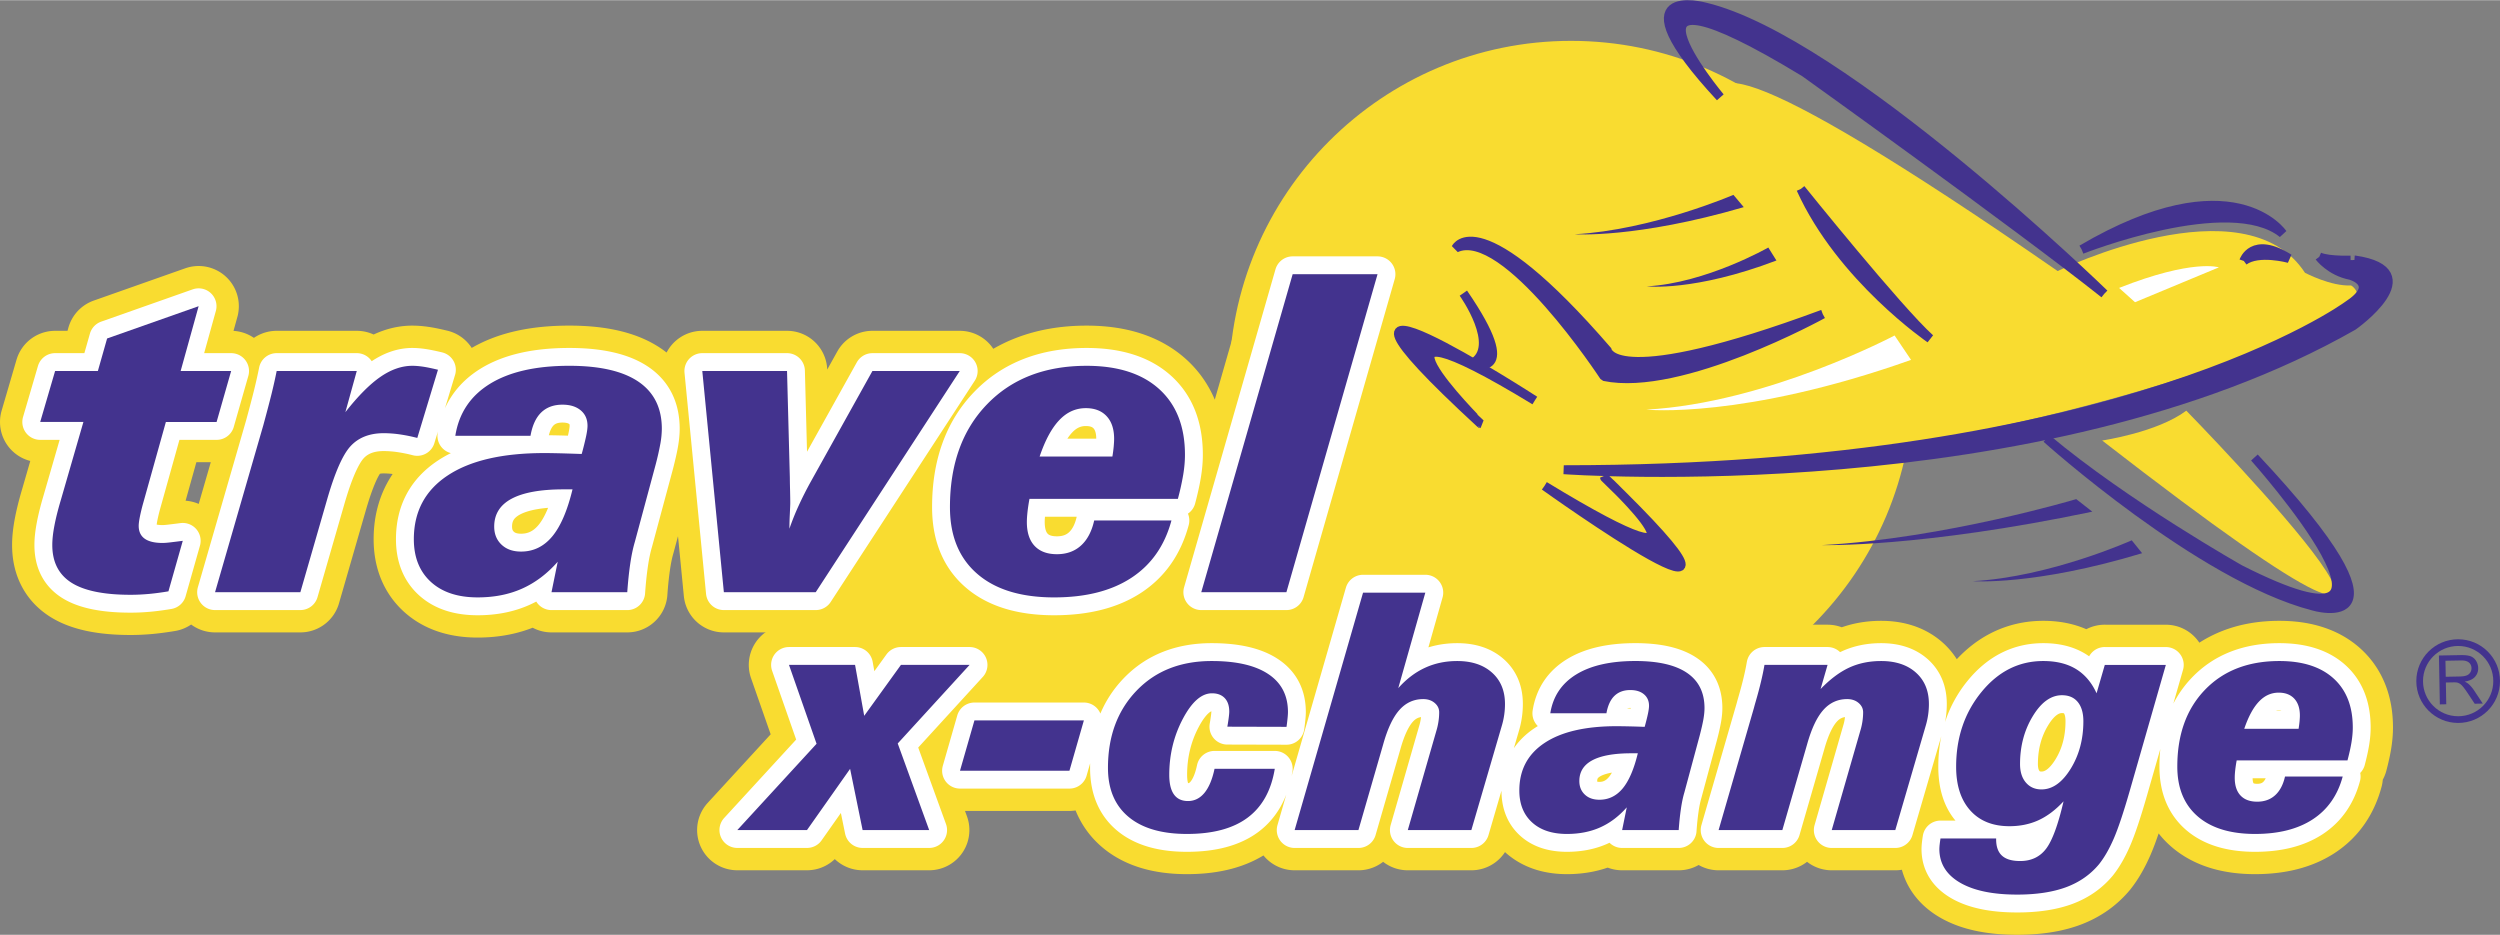 <svg xmlns="http://www.w3.org/2000/svg" width="2500" height="935" viewBox="0 0 279.827 104.608"><rect x="0" y="0" width="279.827" height="104.608" fill="#808080" stroke="none"/><circle cx="175.854" cy="42.833" r="37.783" fill="#f9dc30" stroke="#f9dc30" stroke-miterlimit="1"/><path fill="#f9dc30" d="M90.677 54.024l.766 20.67 17.783 8.817 79.467 2.434-4.46-25.138-15.001-19.056-40.14 6.893z"/><g fill="#f9dc30" stroke="#f9dc30" stroke-width="9" stroke-linejoin="round" stroke-miterlimit="1"><path d="M9.336 47.21H4.5l1.668-5.706h4.787l1.034-3.639 10.244-3.614-2.013 7.253h5.653l-1.629 5.706h-5.677l-2.562 9.16c-.146.528-.26 1.011-.349 1.449-.087.438-.131.779-.131 1.017 0 .638.224 1.116.671 1.436.447.319 1.116.477 2.011.477.191 0 .458-.019.802-.059.343-.04.827-.099 1.449-.179l-1.604 5.653a31.29 31.29 0 0 1-2.171.291c-.693.062-1.383.097-2.074.097-2.991 0-5.197-.454-6.621-1.362-1.423-.908-2.134-2.312-2.134-4.209 0-.61.075-1.32.23-2.134.152-.81.389-1.763.713-2.857l2.539-8.78zM24.071 66.261l5.404-18.692c.401-1.471.709-2.647.927-3.529.217-.881.405-1.726.566-2.536h8.966l-1.277 4.61c1.415-1.801 2.72-3.118 3.917-3.947 1.197-.828 2.39-1.244 3.58-1.244.354 0 .742.032 1.168.094.427.062.993.178 1.701.348l-2.314 7.63a18.67 18.67 0 0 0-1.964-.396 12.78 12.78 0 0 0-1.796-.133c-1.574 0-2.809.481-3.701 1.442-.892.96-1.779 2.986-2.662 6.074L33.62 66.261h-9.549zM61.806 60.029c-.94 1.124-2.099 1.686-3.479 1.686-.916 0-1.646-.259-2.191-.776-.547-.518-.819-1.193-.819-2.023 0-1.388.654-2.426 1.963-3.122 1.309-.694 3.247-1.042 5.818-1.042h.984c-.579 2.394-1.338 4.152-2.276 5.277zm8.404 6.232c.08-1.143.189-2.189.327-3.138.136-.949.309-1.777.519-2.486l2.321-8.618c.257-.994.439-1.796.544-2.407a9.852 9.852 0 0 0 .158-1.637c0-2.326-.872-4.083-2.616-5.271-1.744-1.188-4.327-1.782-7.748-1.782-3.729 0-6.685.674-8.87 2.019-2.185 1.346-3.479 3.285-3.88 5.813h8.414c.207-1.168.61-2.039 1.21-2.616.6-.576 1.388-.864 2.364-.864.865 0 1.548.213 2.052.638.503.425.756.999.756 1.72 0 .29-.053.684-.158 1.18a35.075 35.075 0 0 1-.491 1.974h-.144c-1.795-.063-3.14-.097-4.037-.097-4.694 0-8.303.837-10.826 2.512-2.524 1.674-3.784 4.051-3.784 7.126 0 2.019.633 3.61 1.898 4.771 1.267 1.162 3.014 1.742 5.241 1.742 1.858 0 3.521-.329 4.986-.985 1.466-.656 2.793-1.657 3.979-3.004l-.696 3.41h8.481zM81.022 66.261l-2.414-24.757h9.485l.315 11.944c0 .274.007.728.024 1.362.015.635.024 1.127.024 1.481 0 .129-.017.526-.048 1.191a33.412 33.412 0 0 0-.048 1.673c.305-.881.651-1.743 1.038-2.587.387-.843.812-1.689 1.279-2.542l6.976-12.522h9.775L91.305 66.261H81.022zM118.561 47.01c.847-.897 1.838-1.347 2.97-1.347 1 0 1.779.301 2.337.903.559.601.837 1.446.837 2.538 0 .226-.016.514-.048.868-.033.353-.081.722-.145 1.105h-8.145c.612-1.813 1.343-3.168 2.194-4.067zm13.28 8.806c.272-1.025.472-1.933.6-2.718.129-.786.193-1.523.193-2.214 0-3.159-.959-5.608-2.878-7.349-1.919-1.741-4.629-2.611-8.13-2.611-4.657 0-8.371 1.436-11.141 4.304-2.771 2.868-4.155 6.707-4.155 11.515 0 3.207 1.016 5.693 3.048 7.455 2.031 1.764 4.902 2.645 8.614 2.645 3.533 0 6.414-.731 8.646-2.194 2.234-1.463 3.727-3.6 4.483-6.413h-8.646c-.275 1.226-.77 2.161-1.479 2.804-.711.646-1.608.967-2.69.967s-1.915-.307-2.497-.923c-.581-.615-.871-1.506-.871-2.674 0-.32.024-.699.072-1.14.049-.44.121-.923.218-1.452h16.613zM134.458 66.261l10.231-35.588h9.498l-10.198 35.588h-9.531z"/></g><g fill="#fff" stroke="#fff" stroke-width="4" stroke-linejoin="round"><path d="M9.335 47.209H4.499l1.669-5.705h4.787l1.034-3.64 10.244-3.613-2.013 7.253h5.653l-1.629 5.705h-5.677l-2.562 9.162a20.613 20.613 0 0 0-.349 1.447c-.087.44-.131.778-.131 1.018 0 .639.224 1.117.671 1.436.447.32 1.116.478 2.011.478.19 0 .458-.02.802-.059.343-.041.827-.099 1.449-.18l-1.604 5.653a29.57 29.57 0 0 1-2.171.291c-.693.062-1.383.097-2.074.097-2.992 0-5.197-.454-6.622-1.36-1.423-.91-2.134-2.313-2.134-4.211 0-.609.076-1.32.23-2.133.152-.812.389-1.765.713-2.857l2.539-8.782zM24.07 66.262l5.403-18.692c.402-1.474.71-2.649.928-3.532.217-.88.405-1.724.566-2.534h8.966l-1.277 4.61c1.415-1.801 2.721-3.119 3.917-3.947 1.197-.828 2.39-1.244 3.58-1.244.353 0 .741.032 1.168.093.426.063.993.178 1.7.347l-2.314 7.632a18.65 18.65 0 0 0-1.965-.397 12.76 12.76 0 0 0-1.796-.133c-1.574 0-2.808.481-3.701 1.442-.892.961-1.78 2.986-2.662 6.075l-2.965 10.279H24.07zM61.805 60.029c-.94 1.124-2.099 1.686-3.479 1.686-.917 0-1.646-.257-2.191-.776-.547-.517-.819-1.192-.819-2.022 0-1.388.655-2.428 1.963-3.124 1.309-.693 3.248-1.041 5.818-1.041h.984c-.579 2.393-1.338 4.153-2.276 5.277zm8.404 6.233c.08-1.144.189-2.188.327-3.139.135-.948.309-1.776.519-2.485l2.321-8.619c.257-.993.439-1.796.544-2.405s.158-1.156.158-1.639c0-2.327-.873-4.084-2.616-5.271-1.744-1.187-4.327-1.781-7.749-1.781-3.729 0-6.684.672-8.87 2.018-2.184 1.347-3.479 3.286-3.88 5.815h8.415c.206-1.169.61-2.04 1.21-2.618.599-.575 1.388-.864 2.364-.864.866 0 1.548.214 2.053.639.503.424.756.998.756 1.72 0 .291-.053.684-.158 1.18a35.073 35.073 0 0 1-.491 1.975h-.143c-1.795-.063-3.14-.097-4.037-.097-4.694 0-8.303.837-10.826 2.512-2.524 1.675-3.785 4.049-3.785 7.127 0 2.018.633 3.608 1.898 4.771 1.267 1.162 3.014 1.742 5.241 1.742 1.858 0 3.521-.329 4.986-.986 1.466-.656 2.793-1.656 3.979-3.003l-.696 3.41h8.48zM81.021 66.262l-2.413-24.758h9.485l.314 11.945c0 .273.007.727.025 1.361.013.636.024 1.128.024 1.48 0 .128-.018.528-.049 1.194a33.126 33.126 0 0 0-.047 1.672c.305-.882.65-1.744 1.038-2.586a39.54 39.54 0 0 1 1.279-2.543l6.974-12.522h9.776L91.305 66.262H81.021zM118.559 47.01c.849-.898 1.837-1.347 2.97-1.347 1 0 1.78.3 2.338.903.557.6.837 1.446.837 2.539 0 .226-.018.515-.049.867a16.57 16.57 0 0 1-.145 1.105h-8.145c.614-1.812 1.345-3.168 2.194-4.067zm13.281 8.806c.273-1.024.472-1.932.601-2.717.128-.788.194-1.523.194-2.214 0-3.16-.959-5.61-2.879-7.35-1.918-1.742-4.631-2.611-8.129-2.611-4.658 0-8.373 1.436-11.141 4.304-2.771 2.868-4.157 6.707-4.157 11.516 0 3.207 1.016 5.691 3.049 7.454 2.031 1.763 4.902 2.645 8.614 2.645 3.532 0 6.414-.731 8.647-2.195 2.232-1.463 3.726-3.6 4.482-6.412h-8.648c-.275 1.225-.77 2.16-1.478 2.803-.711.646-1.609.968-2.69.968-1.083 0-1.916-.307-2.496-.923-.582-.616-.873-1.507-.873-2.674 0-.321.025-.7.072-1.14.049-.44.122-.923.219-1.454h16.613zM134.458 66.262l10.23-35.591h9.5l-10.2 35.591h-9.53z"/></g><g fill="#43338e"><path d="M9.336 47.207H4.5l1.668-5.705h4.787l1.034-3.64 10.244-3.613-2.013 7.253h5.653l-1.629 5.705h-5.677l-2.562 9.163a21.03 21.03 0 0 0-.349 1.446c-.087.44-.131.779-.131 1.02 0 .639.224 1.117.671 1.436.447.32 1.116.478 2.011.478.191 0 .458-.02.802-.059.343-.041.827-.099 1.449-.18l-1.604 5.653a29.57 29.57 0 0 1-2.171.291c-.693.062-1.383.097-2.074.097-2.991 0-5.197-.454-6.621-1.36-1.423-.91-2.134-2.313-2.134-4.211 0-.609.075-1.32.23-2.133.152-.814.389-1.767.713-2.859l2.539-8.782zM24.071 66.262l5.404-18.694c.401-1.474.709-2.649.927-3.532.217-.88.405-1.724.566-2.535h8.966l-1.277 4.611c1.415-1.801 2.72-3.119 3.917-3.947 1.197-.828 2.39-1.244 3.58-1.244.354 0 .742.032 1.168.093.427.063.993.178 1.701.348l-2.314 7.632a18.433 18.433 0 0 0-1.964-.397 12.78 12.78 0 0 0-1.796-.133c-1.574 0-2.809.481-3.701 1.442-.892.961-1.779 2.985-2.662 6.075L33.62 66.262h-9.549zM61.806 60.029c-.94 1.124-2.099 1.686-3.479 1.686-.916 0-1.646-.257-2.191-.776-.547-.517-.819-1.192-.819-2.022 0-1.39.654-2.431 1.963-3.126 1.309-.693 3.247-1.04 5.818-1.04h.984c-.579 2.392-1.338 4.154-2.276 5.278zm8.404 6.233c.08-1.144.189-2.188.327-3.139.136-.948.309-1.776.519-2.485l2.321-8.621a31.32 31.32 0 0 0 .544-2.406 9.853 9.853 0 0 0 .158-1.638c0-2.327-.872-4.085-2.616-5.272-1.744-1.187-4.327-1.781-7.748-1.781-3.729 0-6.685.673-8.87 2.018-2.185 1.348-3.479 3.286-3.88 5.816h8.414c.207-1.169.61-2.04 1.21-2.618.6-.575 1.388-.864 2.364-.864.865 0 1.548.214 2.052.639.503.424.756.998.756 1.72 0 .291-.053.684-.158 1.18a35.073 35.073 0 0 1-.491 1.975h-.144c-1.795-.063-3.14-.097-4.037-.097-4.694 0-8.303.837-10.826 2.512-2.524 1.674-3.784 4.048-3.784 7.129 0 2.018.633 3.608 1.898 4.771 1.267 1.162 3.014 1.742 5.241 1.742 1.858 0 3.521-.329 4.986-.986 1.466-.656 2.793-1.656 3.979-3.003l-.696 3.41h8.481zM81.022 66.262l-2.414-24.761h9.485l.315 11.945c0 .273.007.727.024 1.361.015.637.024 1.128.024 1.48 0 .129-.017.528-.048 1.194a33.385 33.385 0 0 0-.048 1.674c.305-.884.651-1.747 1.038-2.588.387-.844.812-1.69 1.279-2.543l6.975-12.523h9.776L91.305 66.262H81.022zM118.561 47.008c.847-.898 1.837-1.347 2.97-1.347 1 0 1.779.3 2.337.903.559.6.837 1.447.837 2.539 0 .226-.017.515-.048.867-.034.354-.081.722-.145 1.106h-8.145c.612-1.813 1.343-3.17 2.194-4.068zm13.28 8.806a28.91 28.91 0 0 0 .6-2.717c.129-.788.193-1.523.193-2.214 0-3.159-.959-5.61-2.878-7.35-1.919-1.742-4.631-2.611-8.13-2.611-4.657 0-8.371 1.436-11.141 4.304-2.771 2.868-4.156 6.707-4.156 11.516 0 3.209 1.015 5.694 3.049 7.457 2.031 1.763 4.901 2.645 8.614 2.645 3.532 0 6.414-.731 8.646-2.195 2.233-1.463 3.727-3.6 4.483-6.414h-8.647c-.275 1.228-.77 2.162-1.478 2.805-.711.646-1.609.968-2.69.968-1.083 0-1.916-.307-2.497-.923-.581-.616-.872-1.507-.872-2.676 0-.32.025-.7.072-1.14.05-.44.122-.923.219-1.453h16.613zM134.458 66.262l10.229-35.591h9.501l-10.2 35.591h-9.53z"/></g><g fill="#f9dc30" stroke="#f9dc30" stroke-width="9" stroke-linejoin="round" stroke-miterlimit="1"><path d="M82.529 92.886l8.87-9.658-3.087-8.829h7.396l1.023 5.7 4.111-5.7h7.684l-8.043 8.795 3.52 9.692h-7.451l-1.4-6.852-4.826 6.852h-7.797zM107.453 86.243l1.617-5.633h12.25l-1.616 5.633h-12.251zM142.688 86.026c-.397 2.432-1.408 4.255-3.038 5.47-1.629 1.217-3.895 1.824-6.792 1.824-2.84 0-5.023-.641-6.551-1.921s-2.291-3.106-2.291-5.476c0-3.531 1.063-6.406 3.19-8.627s4.934-3.331 8.42-3.331c2.768 0 4.882.489 6.344 1.465 1.463.977 2.193 2.393 2.193 4.248 0 .312-.049.827-.144 1.545l-.019.108-6.623-.018c.011-.07.029-.178.054-.32.106-.664.16-1.121.16-1.37 0-.652-.171-1.157-.512-1.514-.341-.355-.815-.533-1.422-.533-1.172 0-2.26.958-3.269 2.871-1.009 1.915-1.513 3.999-1.513 6.254 0 .979.176 1.713.528 2.201.352.49.875.733 1.567.733.728 0 1.341-.305 1.845-.916.501-.61.878-1.509 1.128-2.694h6.745zM144.911 92.886l7.657-26.575h6.972l-3.031 10.688c.9-1.011 1.897-1.769 2.99-2.274 1.092-.506 2.295-.759 3.604-.759 1.635 0 2.935.433 3.9 1.297.968.864 1.451 2.035 1.451 3.512a8.446 8.446 0 0 1-.323 2.324l-3.441 11.789h-7.113l3.207-11.143a7.225 7.225 0 0 0 .305-2.046c0-.406-.167-.754-.504-1.04-.336-.287-.763-.432-1.279-.432-1.056 0-1.945.404-2.665 1.212-.722.809-1.327 2.09-1.819 3.848l-2.773 9.601h-7.138zM181.623 88.233c-.702.839-1.568 1.259-2.598 1.259-.684 0-1.23-.192-1.637-.58-.408-.387-.611-.89-.611-1.511 0-1.035.487-1.812 1.465-2.331.978-.518 2.426-.777 4.344-.777h.736c-.434 1.787-1 3.1-1.699 3.94zm6.275 4.653c.059-.854.141-1.634.244-2.343.102-.708.23-1.327.388-1.856l1.733-6.435c.192-.742.327-1.342.406-1.798.077-.454.117-.861.117-1.222 0-1.737-.652-3.05-1.954-3.937s-3.229-1.331-5.784-1.331c-2.784 0-4.991.504-6.623 1.508-1.632 1.006-2.598 2.453-2.897 4.342h6.282c.153-.872.456-1.523.902-1.954.449-.43 1.038-.646 1.768-.646.646 0 1.155.159 1.532.477.375.318.564.745.564 1.285 0 .217-.041.51-.118.881-.078.372-.2.863-.367 1.474h-.106a95.11 95.11 0 0 0-3.015-.072c-3.505 0-6.199.625-8.084 1.876-1.884 1.25-2.825 3.023-2.825 5.321 0 1.507.472 2.695 1.417 3.562.946.868 2.25 1.302 3.913 1.302 1.389 0 2.63-.246 3.724-.736 1.095-.489 2.086-1.237 2.97-2.243l-.519 2.546h6.332zM192.365 92.886l3.965-13.709c.036-.145.102-.38.196-.706.456-1.568.78-2.926.973-4.072h7.062l-.781 2.702c1.069-1.104 2.135-1.903 3.198-2.396 1.062-.492 2.256-.739 3.576-.739 1.634 0 2.934.433 3.902 1.297.966.864 1.451 2.035 1.451 3.512a8.215 8.215 0 0 1-.325 2.324l-3.439 11.789h-7.115l3.207-11.143c.097-.311.171-.643.226-.995.054-.354.081-.703.081-1.051 0-.406-.169-.754-.506-1.04-.336-.287-.763-.432-1.277-.432-1.058 0-1.947.404-2.667 1.212-.72.809-1.327 2.09-1.819 3.848l-2.773 9.601h-7.135zM231.767 86.034c-.95 1.535-2.038 2.303-3.264 2.303-.722 0-1.302-.254-1.74-.764-.439-.51-.658-1.203-.658-2.078 0-2.003.474-3.787 1.424-5.354.95-1.564 2.038-2.348 3.266-2.348.77 0 1.36.255 1.775.765.416.51.623 1.227.623 2.149 0 2.016-.476 3.792-1.426 5.327zm3.825-11.635l-.921 3.178c-.551-1.21-1.318-2.113-2.302-2.713-.984-.598-2.205-.898-3.668-.898-2.721 0-5.025 1.158-6.914 3.472s-2.832 5.101-2.832 8.362c0 2.086.527 3.717 1.582 4.891 1.054 1.176 2.514 1.763 4.382 1.763 1.199 0 2.284-.225 3.262-.674.975-.448 1.906-1.152 2.794-2.112-.612 2.64-1.267 4.412-1.964 5.323-.695.908-1.661 1.362-2.896 1.362-.914 0-1.589-.199-2.026-.597-.438-.398-.656-1.006-.656-1.825v-.105h-6.229c-.037.226-.066.443-.091.652a5.21 5.21 0 0 0-.036.526c0 1.605.765 2.857 2.293 3.757 1.527.897 3.665 1.348 6.411 1.348 2.169 0 3.999-.279 5.493-.833 1.491-.557 2.717-1.414 3.676-2.571.587-.74 1.131-1.682 1.627-2.821.499-1.141 1.095-2.918 1.79-5.33l4.058-14.153h-6.833zM252.84 78.511c.632-.671 1.372-1.007 2.216-1.007.747 0 1.329.226 1.747.675.415.449.625 1.081.625 1.896 0 .168-.014.384-.036.647-.025.265-.062.539-.108.826h-6.082c.458-1.354 1.004-2.366 1.638-3.037zm9.916 6.575c.203-.766.352-1.442.449-2.029.095-.587.144-1.138.144-1.653 0-2.359-.717-4.188-2.15-5.488-1.433-1.3-3.457-1.95-6.07-1.95-3.478 0-6.251 1.072-8.318 3.214-2.069 2.143-3.103 5.009-3.103 8.6 0 2.395.758 4.25 2.274 5.566s3.66 1.975 6.432 1.975c2.638 0 4.791-.547 6.459-1.639 1.667-1.093 2.782-2.688 3.347-4.789h-6.457c-.205.915-.575 1.613-1.105 2.095s-1.2.722-2.009.722c-.808 0-1.428-.229-1.863-.689-.434-.459-.65-1.125-.65-1.997 0-.239.018-.522.054-.851s.091-.689.163-1.085h12.403z"/></g><g fill="#fff" stroke="#fff" stroke-width="4" stroke-linejoin="round"><path d="M82.529 92.886l8.87-9.658-3.087-8.829h7.396l1.023 5.7 4.111-5.7h7.684l-8.043 8.795 3.52 9.692h-7.451l-1.4-6.852-4.826 6.852h-7.797zM107.453 86.243l1.617-5.633h12.248l-1.616 5.633h-12.249zM142.687 86.026c-.397 2.432-1.408 4.255-3.037 5.47-1.63 1.217-3.896 1.824-6.793 1.824-2.84 0-5.023-.641-6.552-1.921-1.527-1.28-2.291-3.106-2.291-5.476 0-3.531 1.063-6.406 3.19-8.627s4.935-3.331 8.421-3.331c2.767 0 4.882.489 6.344 1.465 1.463.977 2.193 2.393 2.193 4.248 0 .312-.05.827-.145 1.545l-.017.109-6.624-.018.055-.32c.106-.664.16-1.121.16-1.37 0-.652-.172-1.157-.513-1.514-.341-.355-.814-.533-1.421-.533-1.172 0-2.261.958-3.27 2.871-1.008 1.915-1.513 3.999-1.513 6.254 0 .979.176 1.713.528 2.201.352.49.875.733 1.567.733.728 0 1.341-.305 1.845-.916.501-.61.878-1.509 1.128-2.694h6.745zM144.91 92.886l7.658-26.575h6.972l-3.031 10.688c.9-1.011 1.897-1.769 2.99-2.274 1.092-.506 2.295-.759 3.604-.759 1.635 0 2.935.433 3.9 1.297.968.864 1.451 2.035 1.451 3.512a8.446 8.446 0 0 1-.323 2.324l-3.441 11.789h-7.113l3.207-11.143a7.225 7.225 0 0 0 .305-2.046c0-.406-.167-.754-.504-1.04-.336-.287-.763-.432-1.279-.432-1.056 0-1.945.404-2.665 1.212-.722.809-1.327 2.09-1.819 3.848l-2.773 9.601h-7.139zM181.622 88.233c-.702.839-1.569 1.259-2.598 1.259-.684 0-1.23-.192-1.637-.58-.408-.387-.611-.89-.611-1.511 0-1.035.487-1.812 1.465-2.331.977-.518 2.426-.777 4.344-.777h.736c-.434 1.787-1 3.1-1.699 3.94zm6.275 4.653c.059-.854.14-1.634.244-2.343a12.93 12.93 0 0 1 .388-1.856l1.733-6.435a24.12 24.12 0 0 0 .406-1.798c.077-.454.117-.861.117-1.222 0-1.737-.652-3.05-1.954-3.937-1.303-.887-3.229-1.331-5.784-1.331-2.785 0-4.992.504-6.623 1.508-1.632 1.006-2.598 2.453-2.898 4.342h6.283c.153-.872.456-1.523.902-1.954.449-.43 1.038-.646 1.768-.646.646 0 1.155.159 1.532.477.374.318.564.745.564 1.285 0 .217-.041.51-.118.881-.079.372-.2.863-.367 1.474h-.106a95.176 95.176 0 0 0-3.015-.072c-3.505 0-6.199.625-8.084 1.876-1.884 1.25-2.825 3.023-2.825 5.321 0 1.507.472 2.695 1.417 3.562.945.868 2.25 1.302 3.913 1.302 1.388 0 2.629-.246 3.724-.736 1.095-.489 2.085-1.237 2.97-2.243l-.519 2.546h6.332zM192.363 92.886l3.966-13.709c.036-.145.102-.38.196-.706.455-1.568.78-2.926.973-4.072h7.062l-.781 2.702c1.069-1.104 2.135-1.903 3.198-2.396 1.062-.492 2.256-.739 3.576-.739 1.634 0 2.934.433 3.902 1.297.966.864 1.451 2.035 1.451 3.512a8.215 8.215 0 0 1-.325 2.324l-3.439 11.789h-7.115l3.207-11.143c.097-.311.171-.643.226-.995.054-.354.081-.703.081-1.051 0-.406-.169-.754-.506-1.04-.336-.287-.763-.432-1.277-.432-1.058 0-1.947.404-2.667 1.212-.72.809-1.327 2.09-1.819 3.848l-2.774 9.601h-7.135zM231.767 86.034c-.95 1.535-2.038 2.303-3.264 2.303-.722 0-1.302-.254-1.74-.764-.439-.51-.658-1.203-.658-2.078 0-2.003.474-3.787 1.424-5.354.95-1.564 2.038-2.348 3.266-2.348.77 0 1.36.255 1.775.765.416.51.623 1.227.623 2.149 0 2.016-.476 3.792-1.426 5.327zm3.825-11.635l-.921 3.178c-.551-1.21-1.318-2.113-2.302-2.713-.984-.598-2.205-.898-3.668-.898-2.721 0-5.025 1.158-6.914 3.472s-2.832 5.101-2.832 8.362c0 2.086.527 3.717 1.582 4.891 1.054 1.176 2.514 1.763 4.382 1.763 1.199 0 2.284-.225 3.262-.674.975-.448 1.906-1.152 2.794-2.112-.612 2.64-1.267 4.412-1.964 5.323-.695.908-1.661 1.362-2.896 1.362-.914 0-1.589-.199-2.026-.597-.438-.398-.656-1.006-.656-1.825v-.105h-6.229c-.037.226-.066.443-.091.652a5.21 5.21 0 0 0-.036.526c0 1.605.765 2.857 2.293 3.757 1.527.897 3.665 1.348 6.411 1.348 2.169 0 3.999-.279 5.493-.833 1.491-.557 2.717-1.414 3.676-2.571.587-.74 1.131-1.682 1.627-2.821.499-1.141 1.095-2.918 1.79-5.33l4.058-14.153h-6.833zM252.84 78.511c.632-.671 1.372-1.007 2.216-1.007.747 0 1.329.226 1.747.675.415.449.625 1.081.625 1.896 0 .168-.014.384-.036.647-.025.265-.062.539-.108.826h-6.082c.458-1.354 1.004-2.366 1.638-3.037zm9.916 6.575c.203-.766.352-1.442.449-2.029.095-.587.144-1.138.144-1.653 0-2.359-.717-4.188-2.15-5.488-1.433-1.3-3.457-1.95-6.07-1.95-3.478 0-6.251 1.072-8.318 3.214-2.069 2.143-3.103 5.009-3.103 8.6 0 2.395.758 4.25 2.274 5.566s3.66 1.975 6.432 1.975c2.638 0 4.791-.547 6.459-1.639 1.667-1.093 2.782-2.688 3.347-4.789h-6.457c-.205.915-.575 1.613-1.105 2.095s-1.2.722-2.009.722c-.808 0-1.428-.229-1.863-.689-.434-.459-.65-1.125-.65-1.997 0-.239.018-.522.054-.851s.091-.689.163-1.085h12.403z"/></g><g fill="#43338e"><path d="M82.529 92.886l8.87-9.658-3.087-8.829h7.396l1.023 5.7 4.111-5.7h7.684l-8.043 8.795 3.52 9.692h-7.451l-1.4-6.852-4.826 6.852h-7.797zM107.453 86.243l1.617-5.633h12.25l-1.616 5.633h-12.251zM142.687 86.026c-.397 2.432-1.408 4.255-3.037 5.47-1.629 1.217-3.895 1.824-6.792 1.824-2.84 0-5.023-.641-6.551-1.921s-2.291-3.106-2.291-5.476c0-3.531 1.063-6.406 3.19-8.627s4.934-3.331 8.42-3.331c2.768 0 4.881.489 6.343 1.465 1.463.977 2.193 2.393 2.193 4.248 0 .312-.05.827-.145 1.545l-.017.109-6.622-.018c.011-.07.029-.178.054-.32.106-.664.16-1.121.16-1.37 0-.652-.171-1.157-.512-1.514-.341-.355-.815-.533-1.422-.533-1.172 0-2.26.958-3.269 2.871-1.009 1.915-1.513 3.999-1.513 6.254 0 .979.176 1.713.528 2.201.352.49.875.733 1.567.733.728 0 1.341-.305 1.845-.916.501-.61.878-1.509 1.128-2.694h6.743zM144.91 92.886l7.658-26.575h6.97l-3.029 10.688c.899-1.011 1.896-1.769 2.989-2.274 1.092-.506 2.295-.759 3.604-.759 1.634 0 2.934.433 3.901 1.297s1.451 2.035 1.451 3.512a8.446 8.446 0 0 1-.323 2.324l-3.442 11.789h-7.113l3.207-11.143c.095-.311.169-.643.223-.995.055-.354.082-.703.082-1.051 0-.406-.167-.754-.504-1.04-.336-.287-.763-.432-1.279-.432-1.056 0-1.945.404-2.664 1.212-.722.809-1.327 2.09-1.819 3.848l-2.773 9.601h-7.139zM181.623 88.233c-.702.839-1.57 1.259-2.599 1.259-.684 0-1.23-.192-1.637-.58-.408-.387-.611-.89-.611-1.511 0-1.035.487-1.812 1.465-2.331.977-.518 2.426-.777 4.345-.777h.736c-.434 1.787-1 3.1-1.699 3.94zm6.275 4.653c.059-.854.141-1.634.244-2.343.102-.708.23-1.327.388-1.856l1.733-6.435c.192-.742.327-1.342.406-1.798.077-.454.117-.861.117-1.222 0-1.737-.652-3.05-1.954-3.937s-3.229-1.331-5.784-1.331c-2.786 0-4.993.504-6.624 1.508-1.632 1.006-2.598 2.453-2.898 4.342h6.283c.153-.872.456-1.523.902-1.954.45-.43 1.039-.646 1.769-.646.646 0 1.155.159 1.532.477.375.318.564.745.564 1.285 0 .217-.041.51-.118.881-.078.372-.2.863-.367 1.474h-.106a95.11 95.11 0 0 0-3.015-.072c-3.506 0-6.2.625-8.085 1.876-1.884 1.25-2.825 3.023-2.825 5.321 0 1.507.472 2.695 1.417 3.562.945.868 2.25 1.302 3.913 1.302 1.388 0 2.629-.246 3.724-.736 1.095-.489 2.087-1.237 2.971-2.243l-.519 2.546h6.332zM192.365 92.886l3.965-13.709c.036-.145.102-.38.196-.706.456-1.568.78-2.926.973-4.072h7.062l-.781 2.702c1.069-1.104 2.135-1.903 3.198-2.396 1.062-.492 2.256-.739 3.576-.739 1.634 0 2.934.433 3.899 1.297.967.864 1.451 2.035 1.451 3.512a8.446 8.446 0 0 1-.324 2.324l-3.438 11.789h-7.115l3.207-11.143c.097-.311.171-.643.226-.995.054-.354.081-.703.081-1.051 0-.406-.169-.754-.506-1.04-.336-.287-.763-.432-1.277-.432-1.058 0-1.947.404-2.667 1.212-.72.809-1.327 2.09-1.819 3.848l-2.773 9.601h-7.134zM231.767 86.034c-.95 1.535-2.038 2.303-3.264 2.303-.722 0-1.302-.254-1.74-.764-.439-.51-.658-1.203-.658-2.078 0-2.003.474-3.787 1.424-5.354.95-1.564 2.038-2.348 3.266-2.348.77 0 1.36.255 1.775.765.416.51.623 1.227.623 2.149 0 2.016-.476 3.792-1.426 5.327zm3.825-11.635l-.921 3.178c-.551-1.21-1.318-2.113-2.302-2.713-.984-.598-2.205-.898-3.668-.898-2.721 0-5.027 1.158-6.916 3.472-1.89 2.313-2.833 5.101-2.833 8.362 0 2.086.528 3.717 1.582 4.891 1.055 1.176 2.515 1.763 4.385 1.763 1.199 0 2.284-.225 3.262-.674.975-.448 1.906-1.152 2.794-2.112-.612 2.64-1.267 4.412-1.964 5.323-.695.908-1.661 1.362-2.896 1.362-.914 0-1.589-.199-2.026-.597-.44-.398-.659-1.006-.659-1.825v-.105h-6.229a16.84 16.84 0 0 0-.09.652 5.21 5.21 0 0 0-.036.526c0 1.605.765 2.857 2.293 3.757 1.527.897 3.664 1.348 6.413 1.348 2.169 0 3.999-.279 5.493-.833 1.491-.557 2.717-1.414 3.676-2.571.587-.74 1.131-1.682 1.627-2.821.499-1.141 1.095-2.918 1.79-5.33l4.058-14.153h-6.833zM252.84 78.511c.632-.671 1.372-1.007 2.216-1.007.747 0 1.329.226 1.747.675.415.449.625 1.081.625 1.896 0 .168-.014.384-.036.647-.025.265-.062.539-.108.826h-6.082c.458-1.354 1.004-2.366 1.638-3.037zm9.916 6.575c.203-.766.352-1.442.449-2.029.095-.587.144-1.138.144-1.653 0-2.359-.717-4.188-2.15-5.488-1.433-1.3-3.457-1.95-6.07-1.95-3.478 0-6.251 1.072-8.318 3.214-2.069 2.143-3.103 5.009-3.103 8.6 0 2.395.758 4.25 2.274 5.566s3.66 1.975 6.432 1.975c2.638 0 4.791-.547 6.459-1.639 1.667-1.093 2.782-2.688 3.347-4.789h-6.457c-.205.915-.575 1.613-1.105 2.095s-1.2.722-2.009.722c-.808 0-1.428-.229-1.863-.689-.434-.459-.65-1.125-.65-1.997 0-.239.018-.522.054-.851s.091-.689.163-1.085h12.403z"/></g><path d="M232.394 55.842s-14.702 4.403-28.454 5.149c0 0 10.935.308 30.253-3.743l-1.799-1.406M238.609 60.455s-9.156 4.103-17.789 4.572c0 0 6.883.527 18.949-3.131l-1.16-1.441" fill="#43338e"/><g><g fill="#f9dc30"><path d="M235.296 49.283s6.162-.899 9.42-3.34c0 0 43.057 44.064-9.42 3.34M177.865 42.212l5.692.823s29.223-2.715 28.415-7.2c0 0-54.432-55.898 18.341-5.521 0 0 20.911-10.189 27.685.195 0 0 2.909 1.541 5.162 1.417 0 0 4.658 2.578-10.333 7.353 0 0-39.251 15.709-78.416 12.175 0 0 14.648 20.144-9.604-.044 0 0-17.31-17.17 3.134-4.698 0 0 6.012-3.722-4.737-14.455 0 0 2.632-3.539 14.661 9.955"/></g><g fill="#fff"><path d="M212.064 37.527s-14.274 7.565-27.791 8.299c0 0 10.792 1.111 29.633-5.567l-1.842-2.732M237.192 32.204l1.783 1.601 9.388-3.904s-2.875-.977-11.171 2.303"/></g><path d="M235.532 32.861S206.317 4.453 190.867.764c0 0-10.322-2.836 1.677 10.096 0 0-14.496-17.322 9.451-2.777 0 0 23.505 16.833 33.537 24.778M229.071 49.054s17.217 15.477 29.82 18.755c0 0 12.637 3.84-6.549-16.619 0 0 21.652 24.285-1.579 12.533 0 0-12.817-7.226-21.692-14.669M233.004 27.905s16.591-6.559 22.497-1.787c0 0-5.527-8.188-22.497 1.787" fill="#43338e" stroke="#43338e" stroke-miterlimit="1"/><path d="M259.597 28.725s1.217 1.632 3.501 2.073c0 0 3.439.947-.381 3.418 0 0-24.986 18.33-87.682 18.336 0 0 53.305 3.898 88.368-16.111 0 0 8.704-6.131.165-7.365.001 0-2.814.153-3.971-.351M204.025 35.137s-15.902 8.783-24.471 6.985c0 0-11.086-16.942-16.595-14.38 0 0 2.54-5.231 17.004 11.527 0 .001.809 4.484 24.062-4.132M163.797 32.791s4.279 5.992.992 7.868c.001 0 5.753 1.951-.992-7.868" fill="#43338e" stroke="#43338e" stroke-miterlimit="1"/><path d="M171.791 44.804s-29.852-19.316-6.071 2.595c-.001 0-16.125-16.102 6.071-2.595M172.875 54.366s29.382 21.039 6.727-.93c0 .001 15.469 14.439-6.727.93M251.15 29.183s.973-2.883 5.067-.274c0 0-3.44-.946-5.067.274M201.572 21.121s10.902 13.556 14.466 16.758c0 0-9.973-6.816-14.466-16.758" fill="#43338e" stroke="#43338e" stroke-miterlimit="1"/></g><path d="M197.928 27.682s-6.978 3.986-13.601 4.347c0 0 5.291.612 14.509-2.893l-.908-1.454M194.024 21.787s-9.154 3.941-17.777 4.41c0 0 6.872.488 18.933-3.035l-1.156-1.375" fill="#43338e"/><g><path d="M273.721 73.933l1.73-.031c.404-.01.702.068.893.23a.8.8 0 0 1 .292.628.874.874 0 0 1-.135.488.83.83 0 0 1-.418.334c-.186.071-.443.109-.774.115l-1.555.03-.033-1.794zm.09 4.873l-.044-2.436.838-.016c.187-.004.32.003.403.019.112.025.224.072.332.14.109.068.235.188.374.36.141.172.32.421.536.746l.744 1.128.905-.017-.975-1.476a3.67 3.67 0 0 0-.613-.718 1.866 1.866 0 0 0-.439-.268c.523-.08.908-.256 1.152-.527.248-.27.367-.599.36-.986a1.55 1.55 0 0 0-.243-.818 1.221 1.221 0 0 0-.616-.51c-.257-.092-.627-.133-1.115-.125l-2.418.047.101 5.471.718-.014z" fill="#43338e"/><circle cx="275.143" cy="76.213" r="4.308" fill="none" stroke="#43338e" stroke-width=".75" stroke-miterlimit="1"/></g></svg>